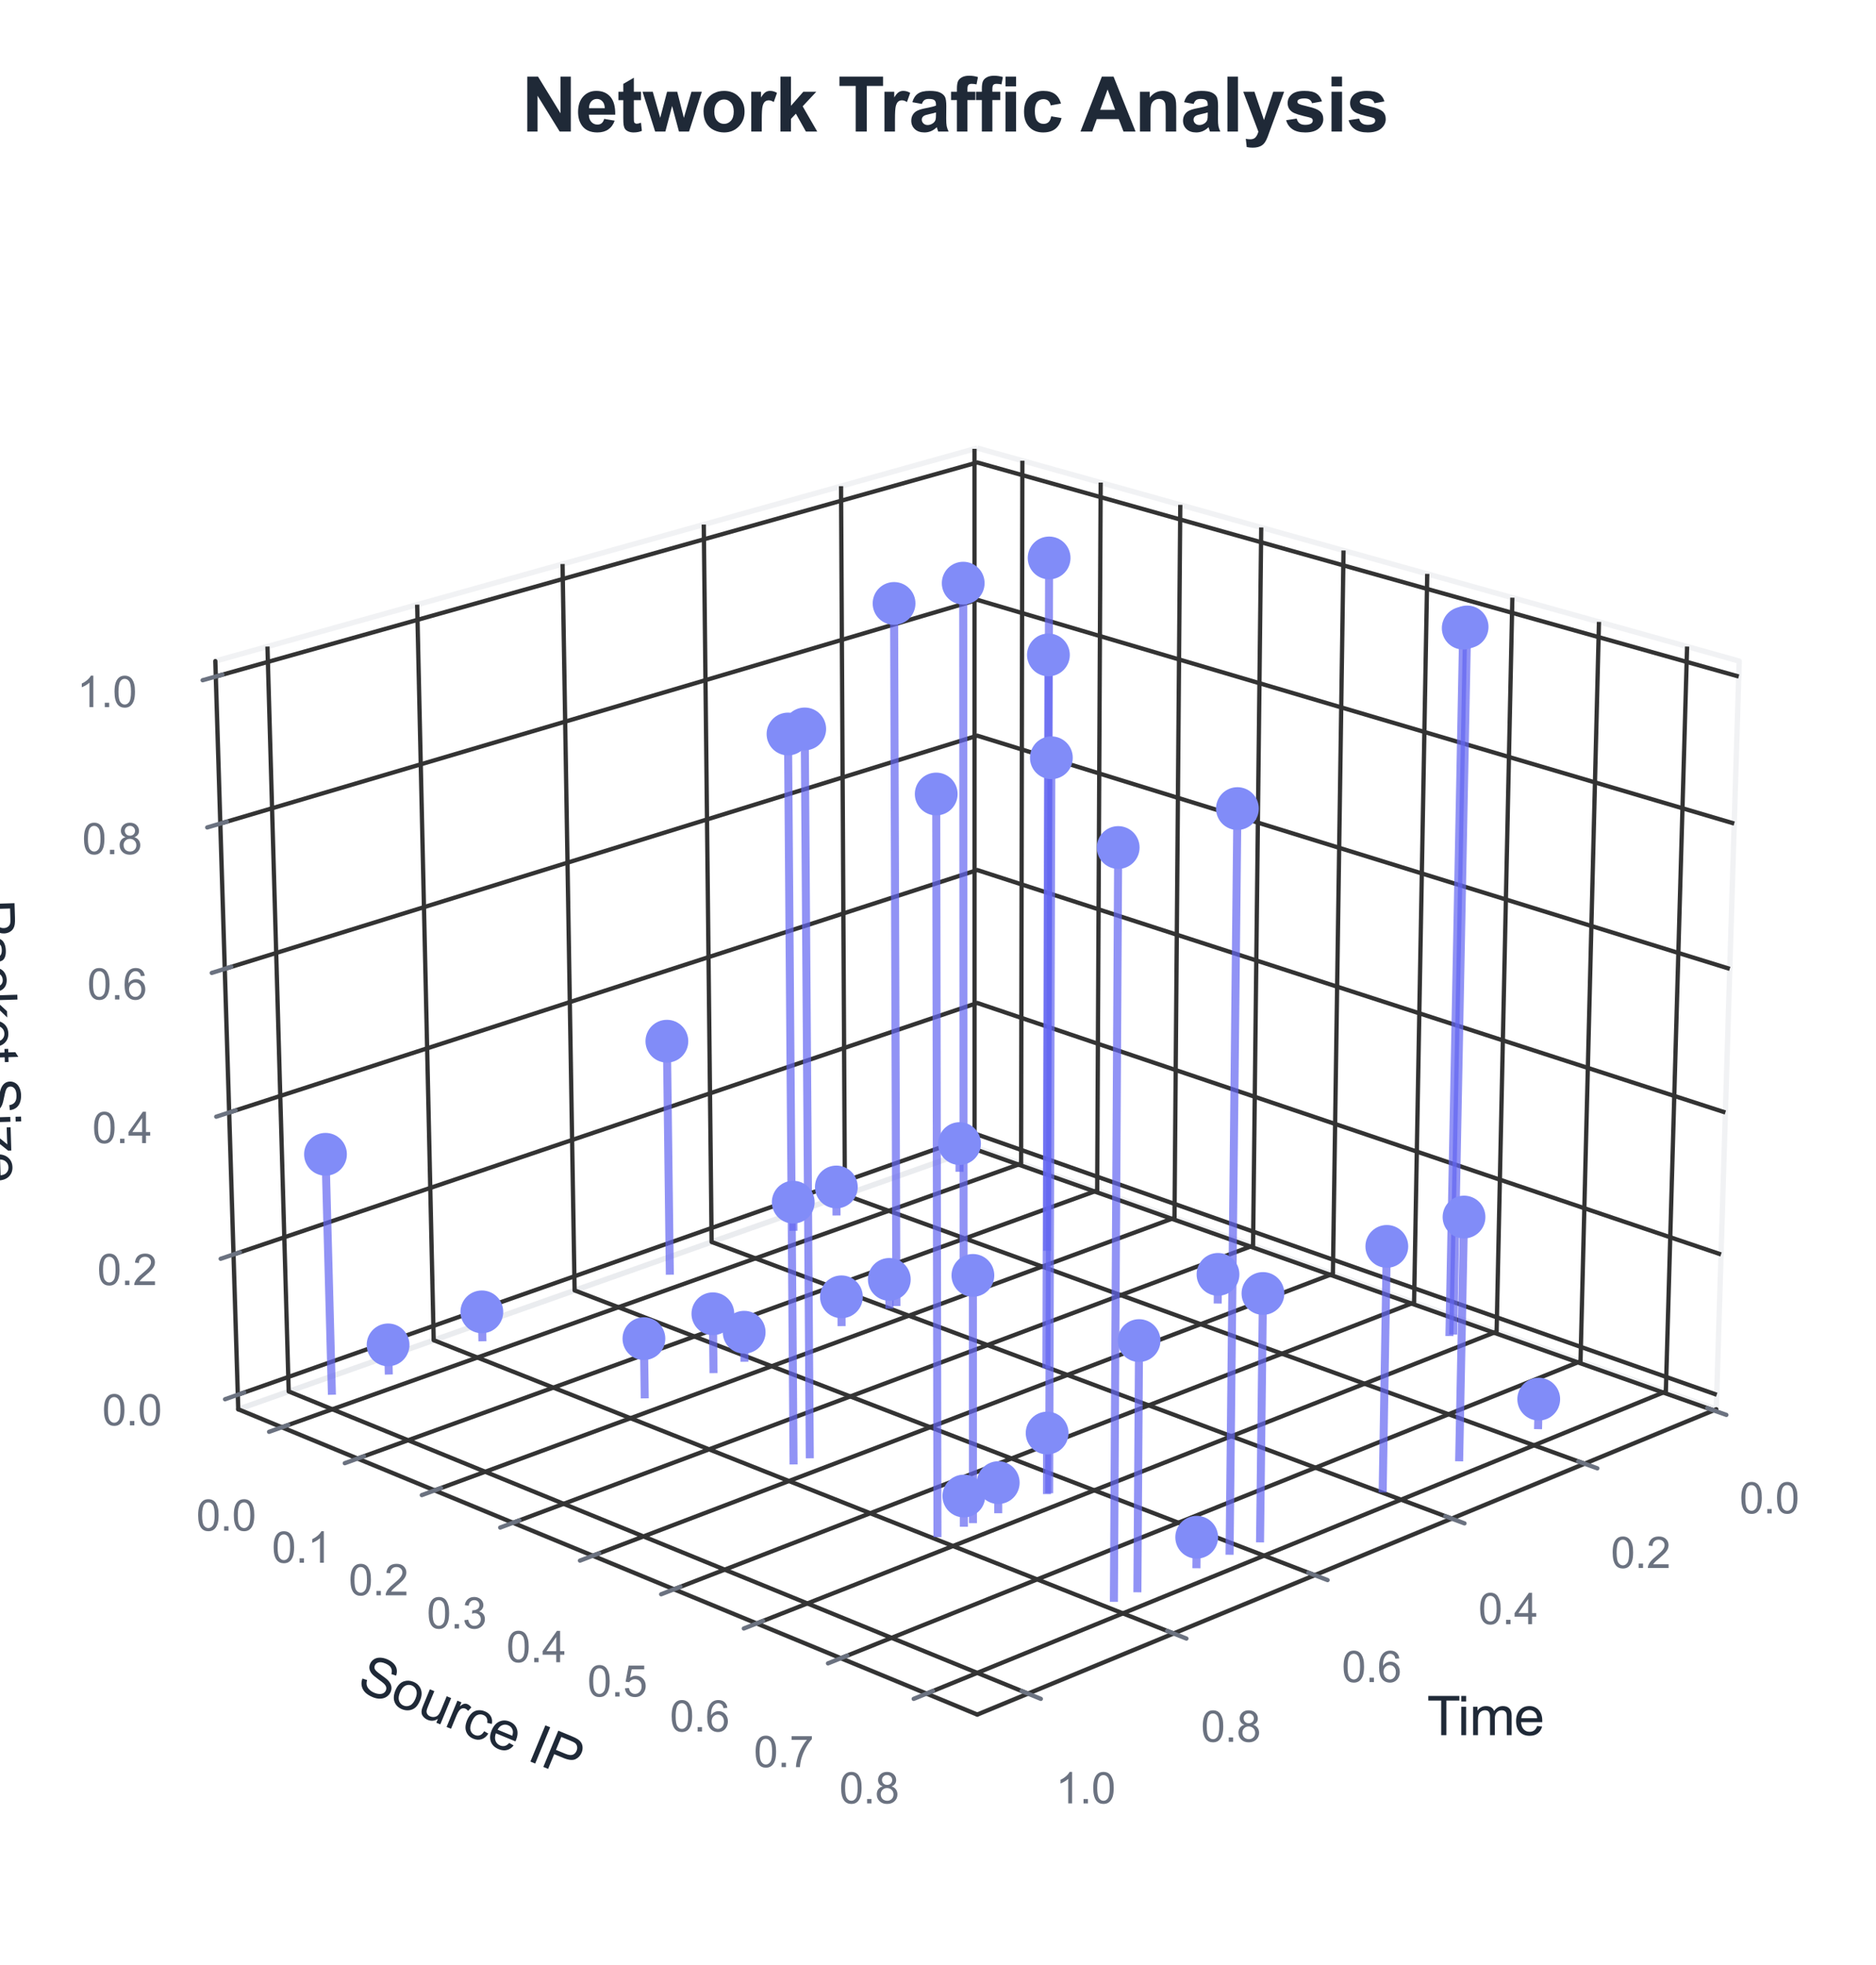 <?xml version="1.0" encoding="utf-8" standalone="no"?>
<!DOCTYPE svg PUBLIC "-//W3C//DTD SVG 1.1//EN"
  "http://www.w3.org/Graphics/SVG/1.1/DTD/svg11.dtd">
<svg xmlns:xlink="http://www.w3.org/1999/xlink" viewBox="0 0 350.779 367.312" xmlns="http://www.w3.org/2000/svg" version="1.1">
 <defs>
  <style type="text/css">*{stroke-linejoin: round; stroke-linecap: butt}</style>
 </defs>
 <g id="figure_1">
  <g id="patch_1">
   <path d="M 0 367.312 
L 350.779 367.312 
L 350.779 0 
L 0 0 
z
" style="fill: #ffffff"/>
  </g>
  <g id="patch_2">
   <path d="M 24.406 352.912 
L 332.726 352.912 
L 332.726 44.592 
L 24.406 44.592 
z
" style="fill: #ffffff"/>
  </g>
  <g id="pane3d_1">
   <g id="patch_3">
    <path d="M 182.733 214.625 
L 320.916 263.448 
L 325.201 123.586 
L 182.733 83.762 
" style="fill: none; opacity: 0.5; stroke: #e5e7eb; stroke-linejoin: miter"/>
   </g>
  </g>
  <g id="pane3d_2">
   <g id="patch_4">
    <path d="M 182.733 214.625 
L 44.55 263.448 
L 40.264 123.586 
L 182.733 83.762 
" style="fill: none; opacity: 0.5; stroke: #e5e7eb; stroke-linejoin: miter"/>
   </g>
  </g>
  <g id="pane3d_3">
   <g id="patch_5">
    <path d="M 182.733 214.625 
L 44.55 263.448 
L 182.733 320.522 
L 320.916 263.448 
" style="fill: none; opacity: 0.5; stroke: #e5e7eb; stroke-linejoin: miter"/>
   </g>
  </g>
  <g id="grid3d_1">
   <g id="Line3DCollection_1">
    <path d="M 320.413 263.656 
L 182.227 214.804 
L 182.212 83.907 
" style="fill: none; stroke: #333333; stroke-width: 0.8"/>
    <path d="M 296.286 273.621 
L 157.98 223.371 
L 157.259 90.883 
" style="fill: none; stroke: #333333; stroke-width: 0.8"/>
    <path d="M 271.438 283.884 
L 133.061 232.175 
L 131.594 98.057 
" style="fill: none; stroke: #333333; stroke-width: 0.8"/>
    <path d="M 245.834 294.459 
L 107.442 241.227 
L 105.186 105.439 
" style="fill: none; stroke: #333333; stroke-width: 0.8"/>
    <path d="M 219.44 305.361 
L 81.093 250.537 
L 78.003 113.037 
" style="fill: none; stroke: #333333; stroke-width: 0.8"/>
    <path d="M 192.218 316.604 
L 53.981 260.116 
L 50.009 120.862 
" style="fill: none; stroke: #333333; stroke-width: 0.8"/>
   </g>
  </g>
  <g id="grid3d_2">
   <g id="Line3DCollection_2">
    <path d="M 191.165 86.119 
L 190.928 217.521 
L 52.698 266.814 
" style="fill: none; stroke: #333333; stroke-width: 0.8"/>
    <path d="M 205.807 90.212 
L 205.155 222.548 
L 66.858 272.662 
" style="fill: none; stroke: #333333; stroke-width: 0.8"/>
    <path d="M 220.693 94.373 
L 219.612 227.655 
L 81.264 278.612 
" style="fill: none; stroke: #333333; stroke-width: 0.8"/>
    <path d="M 235.827 98.603 
L 234.302 232.846 
L 95.923 284.667 
" style="fill: none; stroke: #333333; stroke-width: 0.8"/>
    <path d="M 251.216 102.905 
L 249.234 238.121 
L 110.84 290.828 
" style="fill: none; stroke: #333333; stroke-width: 0.8"/>
    <path d="M 266.867 107.28 
L 264.411 243.484 
L 126.025 297.1 
" style="fill: none; stroke: #333333; stroke-width: 0.8"/>
    <path d="M 282.786 111.73 
L 279.841 248.936 
L 141.482 303.484 
" style="fill: none; stroke: #333333; stroke-width: 0.8"/>
    <path d="M 298.98 116.257 
L 295.53 254.479 
L 157.22 309.984 
" style="fill: none; stroke: #333333; stroke-width: 0.8"/>
    <path d="M 315.456 120.862 
L 311.484 260.116 
L 173.247 316.604 
" style="fill: none; stroke: #333333; stroke-width: 0.8"/>
   </g>
  </g>
  <g id="grid3d_3">
   <g id="Line3DCollection_3">
    <path d="M 44.466 260.733 
L 182.733 212.08 
L 320.999 260.733 
" style="fill: none; stroke: #333333; stroke-width: 0.8"/>
    <path d="M 43.663 234.505 
L 182.733 187.496 
L 321.802 234.505 
" style="fill: none; stroke: #333333; stroke-width: 0.8"/>
    <path d="M 42.85 207.969 
L 182.733 162.646 
L 322.615 207.969 
" style="fill: none; stroke: #333333; stroke-width: 0.8"/>
    <path d="M 42.027 181.122 
L 182.733 137.525 
L 323.438 181.122 
" style="fill: none; stroke: #333333; stroke-width: 0.8"/>
    <path d="M 41.195 153.957 
L 182.733 112.129 
L 324.27 153.957 
" style="fill: none; stroke: #333333; stroke-width: 0.8"/>
    <path d="M 40.353 126.469 
L 182.733 86.453 
L 325.113 126.469 
" style="fill: none; stroke: #333333; stroke-width: 0.8"/>
   </g>
  </g>
  <g id="axis3d_1">
   <g id="line2d_1">
    <path d="M 320.916 263.448 
L 182.733 320.522 
" style="fill: none; stroke: #333333; stroke-width: 0.8; stroke-linecap: round"/>
   </g>
   <g id="xtick_1">
    <g id="line2d_2">
     <path d="M 182.733 194.585 
" clip-path="url(#p84f8b40f56)" style="fill: none; stroke: #333333; stroke-width: 0.8; stroke-linecap: round"/>
    </g>
    <g id="line2d_3">
     <path d="M 319.222 263.235 
L 322.799 264.5 
" style="fill: none; stroke: #6b7280; stroke-width: 0.8; stroke-linecap: round"/>
    </g>
    <g id="text_1">
     <!-- 0.0 -->
     <g style="fill: #6b7280" transform="translate(325.259 282.917) scale(0.08 -0.08)">
      <defs>
       <path id="ArialMT-30" d="M 266 2259 
Q 266 3072 433 3567 
Q 600 4063 929 4331 
Q 1259 4600 1759 4600 
Q 2128 4600 2406 4451 
Q 2684 4303 2865 4023 
Q 3047 3744 3150 3342 
Q 3253 2941 3253 2259 
Q 3253 1453 3087 958 
Q 2922 463 2592 192 
Q 2263 -78 1759 -78 
Q 1097 -78 719 397 
Q 266 969 266 2259 
z
M 844 2259 
Q 844 1131 1108 757 
Q 1372 384 1759 384 
Q 2147 384 2411 759 
Q 2675 1134 2675 2259 
Q 2675 3391 2411 3762 
Q 2147 4134 1753 4134 
Q 1366 4134 1134 3806 
Q 844 3388 844 2259 
z
" transform="scale(0.016)"/>
       <path id="ArialMT-2e" d="M 581 0 
L 581 641 
L 1222 641 
L 1222 0 
L 581 0 
z
" transform="scale(0.016)"/>
      </defs>
      <use xlink:href="#ArialMT-30"/>
      <use xlink:href="#ArialMT-2e" transform="translate(55.615 0)"/>
      <use xlink:href="#ArialMT-30" transform="translate(83.398 0)"/>
     </g>
    </g>
   </g>
   <g id="xtick_2">
    <g id="line2d_4">
     <path d="M 182.733 194.585 
" clip-path="url(#p84f8b40f56)" style="fill: none; stroke: #333333; stroke-width: 0.8; stroke-linecap: round"/>
    </g>
    <g id="line2d_5">
     <path d="M 295.093 273.187 
L 298.677 274.489 
" style="fill: none; stroke: #6b7280; stroke-width: 0.8; stroke-linecap: round"/>
    </g>
    <g id="text_2">
     <!-- 0.2 -->
     <g style="fill: #6b7280" transform="translate(301.202 293.117) scale(0.08 -0.08)">
      <defs>
       <path id="ArialMT-32" d="M 3222 541 
L 3222 0 
L 194 0 
Q 188 203 259 391 
Q 375 700 629 1000 
Q 884 1300 1366 1694 
Q 2113 2306 2375 2664 
Q 2638 3022 2638 3341 
Q 2638 3675 2398 3904 
Q 2159 4134 1775 4134 
Q 1369 4134 1125 3890 
Q 881 3647 878 3216 
L 300 3275 
Q 359 3922 746 4261 
Q 1134 4600 1788 4600 
Q 2447 4600 2831 4234 
Q 3216 3869 3216 3328 
Q 3216 3053 3103 2787 
Q 2991 2522 2730 2228 
Q 2469 1934 1863 1422 
Q 1356 997 1212 845 
Q 1069 694 975 541 
L 3222 541 
z
" transform="scale(0.016)"/>
      </defs>
      <use xlink:href="#ArialMT-30"/>
      <use xlink:href="#ArialMT-2e" transform="translate(55.615 0)"/>
      <use xlink:href="#ArialMT-32" transform="translate(83.398 0)"/>
     </g>
    </g>
   </g>
   <g id="xtick_3">
    <g id="line2d_6">
     <path d="M 182.733 194.585 
" clip-path="url(#p84f8b40f56)" style="fill: none; stroke: #333333; stroke-width: 0.8; stroke-linecap: round"/>
    </g>
    <g id="line2d_7">
     <path d="M 270.243 283.437 
L 273.832 284.779 
" style="fill: none; stroke: #6b7280; stroke-width: 0.8; stroke-linecap: round"/>
    </g>
    <g id="text_3">
     <!-- 0.4 -->
     <g style="fill: #6b7280" transform="translate(276.423 303.623) scale(0.08 -0.08)">
      <defs>
       <path id="ArialMT-34" d="M 2069 0 
L 2069 1097 
L 81 1097 
L 81 1613 
L 2172 4581 
L 2631 4581 
L 2631 1613 
L 3250 1613 
L 3250 1097 
L 2631 1097 
L 2631 0 
L 2069 0 
z
M 2069 1613 
L 2069 3678 
L 634 1613 
L 2069 1613 
z
" transform="scale(0.016)"/>
      </defs>
      <use xlink:href="#ArialMT-30"/>
      <use xlink:href="#ArialMT-2e" transform="translate(55.615 0)"/>
      <use xlink:href="#ArialMT-34" transform="translate(83.398 0)"/>
     </g>
    </g>
   </g>
   <g id="xtick_4">
    <g id="line2d_8">
     <path d="M 182.733 194.585 
" clip-path="url(#p84f8b40f56)" style="fill: none; stroke: #333333; stroke-width: 0.8; stroke-linecap: round"/>
    </g>
    <g id="line2d_9">
     <path d="M 244.637 293.999 
L 248.232 295.381 
" style="fill: none; stroke: #6b7280; stroke-width: 0.8; stroke-linecap: round"/>
    </g>
    <g id="text_4">
     <!-- 0.6 -->
     <g style="fill: #6b7280" transform="translate(250.888 314.45) scale(0.08 -0.08)">
      <defs>
       <path id="ArialMT-36" d="M 3184 3459 
L 2625 3416 
Q 2550 3747 2413 3897 
Q 2184 4138 1850 4138 
Q 1581 4138 1378 3988 
Q 1113 3794 959 3422 
Q 806 3050 800 2363 
Q 1003 2672 1297 2822 
Q 1591 2972 1913 2972 
Q 2475 2972 2870 2558 
Q 3266 2144 3266 1488 
Q 3266 1056 3080 686 
Q 2894 316 2569 119 
Q 2244 -78 1831 -78 
Q 1128 -78 684 439 
Q 241 956 241 2144 
Q 241 3472 731 4075 
Q 1159 4600 1884 4600 
Q 2425 4600 2770 4297 
Q 3116 3994 3184 3459 
z
M 888 1484 
Q 888 1194 1011 928 
Q 1134 663 1356 523 
Q 1578 384 1822 384 
Q 2178 384 2434 671 
Q 2691 959 2691 1453 
Q 2691 1928 2437 2201 
Q 2184 2475 1800 2475 
Q 1419 2475 1153 2201 
Q 888 1928 888 1484 
z
" transform="scale(0.016)"/>
      </defs>
      <use xlink:href="#ArialMT-30"/>
      <use xlink:href="#ArialMT-2e" transform="translate(55.615 0)"/>
      <use xlink:href="#ArialMT-36" transform="translate(83.398 0)"/>
     </g>
    </g>
   </g>
   <g id="xtick_5">
    <g id="line2d_10">
     <path d="M 182.733 194.585 
" clip-path="url(#p84f8b40f56)" style="fill: none; stroke: #333333; stroke-width: 0.8; stroke-linecap: round"/>
    </g>
    <g id="line2d_11">
     <path d="M 218.242 304.886 
L 221.839 306.312 
" style="fill: none; stroke: #6b7280; stroke-width: 0.8; stroke-linecap: round"/>
    </g>
    <g id="text_5">
     <!-- 0.8 -->
     <g style="fill: #6b7280" transform="translate(224.562 325.613) scale(0.08 -0.08)">
      <defs>
       <path id="ArialMT-38" d="M 1131 2484 
Q 781 2613 612 2850 
Q 444 3088 444 3419 
Q 444 3919 803 4259 
Q 1163 4600 1759 4600 
Q 2359 4600 2725 4251 
Q 3091 3903 3091 3403 
Q 3091 3084 2923 2848 
Q 2756 2613 2416 2484 
Q 2838 2347 3058 2040 
Q 3278 1734 3278 1309 
Q 3278 722 2862 322 
Q 2447 -78 1769 -78 
Q 1091 -78 675 323 
Q 259 725 259 1325 
Q 259 1772 486 2073 
Q 713 2375 1131 2484 
z
M 1019 3438 
Q 1019 3113 1228 2906 
Q 1438 2700 1772 2700 
Q 2097 2700 2305 2904 
Q 2513 3109 2513 3406 
Q 2513 3716 2298 3927 
Q 2084 4138 1766 4138 
Q 1444 4138 1231 3931 
Q 1019 3725 1019 3438 
z
M 838 1322 
Q 838 1081 952 856 
Q 1066 631 1291 507 
Q 1516 384 1775 384 
Q 2178 384 2440 643 
Q 2703 903 2703 1303 
Q 2703 1709 2433 1975 
Q 2163 2241 1756 2241 
Q 1359 2241 1098 1978 
Q 838 1716 838 1322 
z
" transform="scale(0.016)"/>
      </defs>
      <use xlink:href="#ArialMT-30"/>
      <use xlink:href="#ArialMT-2e" transform="translate(55.615 0)"/>
      <use xlink:href="#ArialMT-38" transform="translate(83.398 0)"/>
     </g>
    </g>
   </g>
   <g id="xtick_6">
    <g id="line2d_12">
     <path d="M 182.733 194.585 
" clip-path="url(#p84f8b40f56)" style="fill: none; stroke: #333333; stroke-width: 0.8; stroke-linecap: round"/>
    </g>
    <g id="line2d_13">
     <path d="M 191.02 316.114 
L 194.619 317.585 
" style="fill: none; stroke: #6b7280; stroke-width: 0.8; stroke-linecap: round"/>
    </g>
    <g id="text_6">
     <!-- 1.0 -->
     <g style="fill: #6b7280" transform="translate(197.408 337.126) scale(0.08 -0.08)">
      <defs>
       <path id="ArialMT-31" d="M 2384 0 
L 1822 0 
L 1822 3584 
Q 1619 3391 1289 3197 
Q 959 3003 697 2906 
L 697 3450 
Q 1169 3672 1522 3987 
Q 1875 4303 2022 4600 
L 2384 4600 
L 2384 0 
z
" transform="scale(0.016)"/>
      </defs>
      <use xlink:href="#ArialMT-31"/>
      <use xlink:href="#ArialMT-2e" transform="translate(55.615 0)"/>
      <use xlink:href="#ArialMT-30" transform="translate(83.398 0)"/>
     </g>
    </g>
   </g>
   <g id="text_7">
    <!-- Time -->
    <g style="fill: #1f2937" transform="translate(266.823 324.366) scale(0.1 -0.1)">
     <defs>
      <path id="ArialMT-54" d="M 1659 0 
L 1659 4041 
L 150 4041 
L 150 4581 
L 3781 4581 
L 3781 4041 
L 2266 4041 
L 2266 0 
L 1659 0 
z
" transform="scale(0.016)"/>
      <path id="ArialMT-69" d="M 425 3934 
L 425 4581 
L 988 4581 
L 988 3934 
L 425 3934 
z
M 425 0 
L 425 3319 
L 988 3319 
L 988 0 
L 425 0 
z
" transform="scale(0.016)"/>
      <path id="ArialMT-6d" d="M 422 0 
L 422 3319 
L 925 3319 
L 925 2853 
Q 1081 3097 1340 3245 
Q 1600 3394 1931 3394 
Q 2300 3394 2536 3241 
Q 2772 3088 2869 2813 
Q 3263 3394 3894 3394 
Q 4388 3394 4653 3120 
Q 4919 2847 4919 2278 
L 4919 0 
L 4359 0 
L 4359 2091 
Q 4359 2428 4304 2576 
Q 4250 2725 4106 2815 
Q 3963 2906 3769 2906 
Q 3419 2906 3187 2673 
Q 2956 2441 2956 1928 
L 2956 0 
L 2394 0 
L 2394 2156 
Q 2394 2531 2256 2718 
Q 2119 2906 1806 2906 
Q 1569 2906 1367 2781 
Q 1166 2656 1075 2415 
Q 984 2175 984 1722 
L 984 0 
L 422 0 
z
" transform="scale(0.016)"/>
      <path id="ArialMT-65" d="M 2694 1069 
L 3275 997 
Q 3138 488 2766 206 
Q 2394 -75 1816 -75 
Q 1088 -75 661 373 
Q 234 822 234 1631 
Q 234 2469 665 2931 
Q 1097 3394 1784 3394 
Q 2450 3394 2872 2941 
Q 3294 2488 3294 1666 
Q 3294 1616 3291 1516 
L 816 1516 
Q 847 969 1125 678 
Q 1403 388 1819 388 
Q 2128 388 2347 550 
Q 2566 713 2694 1069 
z
M 847 1978 
L 2700 1978 
Q 2663 2397 2488 2606 
Q 2219 2931 1791 2931 
Q 1403 2931 1139 2672 
Q 875 2413 847 1978 
z
" transform="scale(0.016)"/>
     </defs>
     <use xlink:href="#ArialMT-54"/>
     <use xlink:href="#ArialMT-69" transform="translate(57.334 0)"/>
     <use xlink:href="#ArialMT-6d" transform="translate(79.551 0)"/>
     <use xlink:href="#ArialMT-65" transform="translate(162.852 0)"/>
    </g>
   </g>
  </g>
  <g id="axis3d_2">
   <g id="line2d_14">
    <path d="M 44.55 263.448 
L 182.733 320.522 
" style="fill: none; stroke: #333333; stroke-width: 0.8; stroke-linecap: round"/>
   </g>
   <g id="xtick_7">
    <g id="line2d_15">
     <path d="M 182.733 194.585 
" clip-path="url(#p84f8b40f56)" style="fill: none; stroke: #333333; stroke-width: 0.8; stroke-linecap: round"/>
    </g>
    <g id="line2d_16">
     <path d="M 53.89 266.389 
L 50.311 267.665 
" style="fill: none; stroke: #6b7280; stroke-width: 0.8; stroke-linecap: round"/>
    </g>
    <g id="text_8">
     <!-- 0.0 -->
     <g style="fill: #6b7280" transform="translate(36.71 286.149) scale(0.08 -0.08)">
      <use xlink:href="#ArialMT-30"/>
      <use xlink:href="#ArialMT-2e" transform="translate(55.615 0)"/>
      <use xlink:href="#ArialMT-30" transform="translate(83.398 0)"/>
     </g>
    </g>
   </g>
   <g id="xtick_8">
    <g id="line2d_17">
     <path d="M 182.733 194.585 
" clip-path="url(#p84f8b40f56)" style="fill: none; stroke: #333333; stroke-width: 0.8; stroke-linecap: round"/>
    </g>
    <g id="line2d_18">
     <path d="M 68.051 272.23 
L 64.468 273.529 
" style="fill: none; stroke: #6b7280; stroke-width: 0.8; stroke-linecap: round"/>
    </g>
    <g id="text_9">
     <!-- 0.1 -->
     <g style="fill: #6b7280" transform="translate(50.829 292.136) scale(0.08 -0.08)">
      <use xlink:href="#ArialMT-30"/>
      <use xlink:href="#ArialMT-2e" transform="translate(55.615 0)"/>
      <use xlink:href="#ArialMT-31" transform="translate(83.398 0)"/>
     </g>
    </g>
   </g>
   <g id="xtick_9">
    <g id="line2d_19">
     <path d="M 182.733 194.585 
" clip-path="url(#p84f8b40f56)" style="fill: none; stroke: #333333; stroke-width: 0.8; stroke-linecap: round"/>
    </g>
    <g id="line2d_20">
     <path d="M 82.458 278.172 
L 78.871 279.494 
" style="fill: none; stroke: #6b7280; stroke-width: 0.8; stroke-linecap: round"/>
    </g>
    <g id="text_10">
     <!-- 0.2 -->
     <g style="fill: #6b7280" transform="translate(65.194 298.227) scale(0.08 -0.08)">
      <use xlink:href="#ArialMT-30"/>
      <use xlink:href="#ArialMT-2e" transform="translate(55.615 0)"/>
      <use xlink:href="#ArialMT-32" transform="translate(83.398 0)"/>
     </g>
    </g>
   </g>
   <g id="xtick_10">
    <g id="line2d_21">
     <path d="M 182.733 194.585 
" clip-path="url(#p84f8b40f56)" style="fill: none; stroke: #333333; stroke-width: 0.8; stroke-linecap: round"/>
    </g>
    <g id="line2d_22">
     <path d="M 97.118 284.219 
L 93.528 285.564 
" style="fill: none; stroke: #6b7280; stroke-width: 0.8; stroke-linecap: round"/>
    </g>
    <g id="text_11">
     <!-- 0.3 -->
     <g style="fill: #6b7280" transform="translate(79.812 304.425) scale(0.08 -0.08)">
      <defs>
       <path id="ArialMT-33" d="M 269 1209 
L 831 1284 
Q 928 806 1161 595 
Q 1394 384 1728 384 
Q 2125 384 2398 659 
Q 2672 934 2672 1341 
Q 2672 1728 2419 1979 
Q 2166 2231 1775 2231 
Q 1616 2231 1378 2169 
L 1441 2663 
Q 1497 2656 1531 2656 
Q 1891 2656 2178 2843 
Q 2466 3031 2466 3422 
Q 2466 3731 2256 3934 
Q 2047 4138 1716 4138 
Q 1388 4138 1169 3931 
Q 950 3725 888 3313 
L 325 3413 
Q 428 3978 793 4289 
Q 1159 4600 1703 4600 
Q 2078 4600 2393 4439 
Q 2709 4278 2876 4000 
Q 3044 3722 3044 3409 
Q 3044 3113 2884 2869 
Q 2725 2625 2413 2481 
Q 2819 2388 3044 2092 
Q 3269 1797 3269 1353 
Q 3269 753 2831 336 
Q 2394 -81 1725 -81 
Q 1122 -81 723 278 
Q 325 638 269 1209 
z
" transform="scale(0.016)"/>
      </defs>
      <use xlink:href="#ArialMT-30"/>
      <use xlink:href="#ArialMT-2e" transform="translate(55.615 0)"/>
      <use xlink:href="#ArialMT-33" transform="translate(83.398 0)"/>
     </g>
    </g>
   </g>
   <g id="xtick_11">
    <g id="line2d_23">
     <path d="M 182.733 194.585 
" clip-path="url(#p84f8b40f56)" style="fill: none; stroke: #333333; stroke-width: 0.8; stroke-linecap: round"/>
    </g>
    <g id="line2d_24">
     <path d="M 112.037 290.373 
L 108.444 291.741 
" style="fill: none; stroke: #6b7280; stroke-width: 0.8; stroke-linecap: round"/>
    </g>
    <g id="text_12">
     <!-- 0.4 -->
     <g style="fill: #6b7280" transform="translate(94.69 310.733) scale(0.08 -0.08)">
      <use xlink:href="#ArialMT-30"/>
      <use xlink:href="#ArialMT-2e" transform="translate(55.615 0)"/>
      <use xlink:href="#ArialMT-34" transform="translate(83.398 0)"/>
     </g>
    </g>
   </g>
   <g id="xtick_12">
    <g id="line2d_25">
     <path d="M 182.733 194.585 
" clip-path="url(#p84f8b40f56)" style="fill: none; stroke: #333333; stroke-width: 0.8; stroke-linecap: round"/>
    </g>
    <g id="line2d_26">
     <path d="M 127.221 296.636 
L 123.626 298.029 
" style="fill: none; stroke: #6b7280; stroke-width: 0.8; stroke-linecap: round"/>
    </g>
    <g id="text_13">
     <!-- 0.5 -->
     <g style="fill: #6b7280" transform="translate(109.834 317.154) scale(0.08 -0.08)">
      <defs>
       <path id="ArialMT-35" d="M 266 1200 
L 856 1250 
Q 922 819 1161 601 
Q 1400 384 1738 384 
Q 2144 384 2425 690 
Q 2706 997 2706 1503 
Q 2706 1984 2436 2262 
Q 2166 2541 1728 2541 
Q 1456 2541 1237 2417 
Q 1019 2294 894 2097 
L 366 2166 
L 809 4519 
L 3088 4519 
L 3088 3981 
L 1259 3981 
L 1013 2750 
Q 1425 3038 1878 3038 
Q 2478 3038 2890 2622 
Q 3303 2206 3303 1553 
Q 3303 931 2941 478 
Q 2500 -78 1738 -78 
Q 1113 -78 717 272 
Q 322 622 266 1200 
z
" transform="scale(0.016)"/>
      </defs>
      <use xlink:href="#ArialMT-30"/>
      <use xlink:href="#ArialMT-2e" transform="translate(55.615 0)"/>
      <use xlink:href="#ArialMT-35" transform="translate(83.398 0)"/>
     </g>
    </g>
   </g>
   <g id="xtick_13">
    <g id="line2d_27">
     <path d="M 182.733 194.585 
" clip-path="url(#p84f8b40f56)" style="fill: none; stroke: #333333; stroke-width: 0.8; stroke-linecap: round"/>
    </g>
    <g id="line2d_28">
     <path d="M 142.679 303.012 
L 139.082 304.43 
" style="fill: none; stroke: #6b7280; stroke-width: 0.8; stroke-linecap: round"/>
    </g>
    <g id="text_14">
     <!-- 0.6 -->
     <g style="fill: #6b7280" transform="translate(125.251 323.691) scale(0.08 -0.08)">
      <use xlink:href="#ArialMT-30"/>
      <use xlink:href="#ArialMT-2e" transform="translate(55.615 0)"/>
      <use xlink:href="#ArialMT-36" transform="translate(83.398 0)"/>
     </g>
    </g>
   </g>
   <g id="xtick_14">
    <g id="line2d_29">
     <path d="M 182.733 194.585 
" clip-path="url(#p84f8b40f56)" style="fill: none; stroke: #333333; stroke-width: 0.8; stroke-linecap: round"/>
    </g>
    <g id="line2d_30">
     <path d="M 158.418 309.504 
L 154.82 310.948 
" style="fill: none; stroke: #6b7280; stroke-width: 0.8; stroke-linecap: round"/>
    </g>
    <g id="text_15">
     <!-- 0.7 -->
     <g style="fill: #6b7280" transform="translate(140.95 330.347) scale(0.08 -0.08)">
      <defs>
       <path id="ArialMT-37" d="M 303 3981 
L 303 4522 
L 3269 4522 
L 3269 4084 
Q 2831 3619 2401 2847 
Q 1972 2075 1738 1259 
Q 1569 684 1522 0 
L 944 0 
Q 953 541 1156 1306 
Q 1359 2072 1739 2783 
Q 2119 3494 2547 3981 
L 303 3981 
z
" transform="scale(0.016)"/>
      </defs>
      <use xlink:href="#ArialMT-30"/>
      <use xlink:href="#ArialMT-2e" transform="translate(55.615 0)"/>
      <use xlink:href="#ArialMT-37" transform="translate(83.398 0)"/>
     </g>
    </g>
   </g>
   <g id="xtick_15">
    <g id="line2d_31">
     <path d="M 182.733 194.585 
" clip-path="url(#p84f8b40f56)" style="fill: none; stroke: #333333; stroke-width: 0.8; stroke-linecap: round"/>
    </g>
    <g id="line2d_32">
     <path d="M 174.445 316.114 
L 170.846 317.585 
" style="fill: none; stroke: #6b7280; stroke-width: 0.8; stroke-linecap: round"/>
    </g>
    <g id="text_16">
     <!-- 0.8 -->
     <g style="fill: #6b7280" transform="translate(156.938 337.126) scale(0.08 -0.08)">
      <use xlink:href="#ArialMT-30"/>
      <use xlink:href="#ArialMT-2e" transform="translate(55.615 0)"/>
      <use xlink:href="#ArialMT-38" transform="translate(83.398 0)"/>
     </g>
    </g>
   </g>
   <g id="text_17">
    <!-- Source IP -->
    <g style="fill: #1f2937" transform="translate(66.441 315.789) rotate(-337.558) scale(0.1 -0.1)">
     <defs>
      <path id="ArialMT-53" d="M 288 1472 
L 859 1522 
Q 900 1178 1048 958 
Q 1197 738 1509 602 
Q 1822 466 2213 466 
Q 2559 466 2825 569 
Q 3091 672 3220 851 
Q 3350 1031 3350 1244 
Q 3350 1459 3225 1620 
Q 3100 1781 2813 1891 
Q 2628 1963 1997 2114 
Q 1366 2266 1113 2400 
Q 784 2572 623 2826 
Q 463 3081 463 3397 
Q 463 3744 659 4045 
Q 856 4347 1234 4503 
Q 1613 4659 2075 4659 
Q 2584 4659 2973 4495 
Q 3363 4331 3572 4012 
Q 3781 3694 3797 3291 
L 3216 3247 
Q 3169 3681 2898 3903 
Q 2628 4125 2100 4125 
Q 1550 4125 1298 3923 
Q 1047 3722 1047 3438 
Q 1047 3191 1225 3031 
Q 1400 2872 2139 2705 
Q 2878 2538 3153 2413 
Q 3553 2228 3743 1945 
Q 3934 1663 3934 1294 
Q 3934 928 3725 604 
Q 3516 281 3123 101 
Q 2731 -78 2241 -78 
Q 1619 -78 1198 103 
Q 778 284 539 648 
Q 300 1013 288 1472 
z
" transform="scale(0.016)"/>
      <path id="ArialMT-6f" d="M 213 1659 
Q 213 2581 725 3025 
Q 1153 3394 1769 3394 
Q 2453 3394 2887 2945 
Q 3322 2497 3322 1706 
Q 3322 1066 3130 698 
Q 2938 331 2570 128 
Q 2203 -75 1769 -75 
Q 1072 -75 642 372 
Q 213 819 213 1659 
z
M 791 1659 
Q 791 1022 1069 705 
Q 1347 388 1769 388 
Q 2188 388 2466 706 
Q 2744 1025 2744 1678 
Q 2744 2294 2464 2611 
Q 2184 2928 1769 2928 
Q 1347 2928 1069 2612 
Q 791 2297 791 1659 
z
" transform="scale(0.016)"/>
      <path id="ArialMT-75" d="M 2597 0 
L 2597 488 
Q 2209 -75 1544 -75 
Q 1250 -75 995 37 
Q 741 150 617 320 
Q 494 491 444 738 
Q 409 903 409 1263 
L 409 3319 
L 972 3319 
L 972 1478 
Q 972 1038 1006 884 
Q 1059 663 1231 536 
Q 1403 409 1656 409 
Q 1909 409 2131 539 
Q 2353 669 2445 892 
Q 2538 1116 2538 1541 
L 2538 3319 
L 3100 3319 
L 3100 0 
L 2597 0 
z
" transform="scale(0.016)"/>
      <path id="ArialMT-72" d="M 416 0 
L 416 3319 
L 922 3319 
L 922 2816 
Q 1116 3169 1280 3281 
Q 1444 3394 1641 3394 
Q 1925 3394 2219 3213 
L 2025 2691 
Q 1819 2813 1613 2813 
Q 1428 2813 1281 2702 
Q 1134 2591 1072 2394 
Q 978 2094 978 1738 
L 978 0 
L 416 0 
z
" transform="scale(0.016)"/>
      <path id="ArialMT-63" d="M 2588 1216 
L 3141 1144 
Q 3050 572 2676 248 
Q 2303 -75 1759 -75 
Q 1078 -75 664 370 
Q 250 816 250 1647 
Q 250 2184 428 2587 
Q 606 2991 970 3192 
Q 1334 3394 1763 3394 
Q 2303 3394 2647 3120 
Q 2991 2847 3088 2344 
L 2541 2259 
Q 2463 2594 2264 2762 
Q 2066 2931 1784 2931 
Q 1359 2931 1093 2626 
Q 828 2322 828 1663 
Q 828 994 1084 691 
Q 1341 388 1753 388 
Q 2084 388 2306 591 
Q 2528 794 2588 1216 
z
" transform="scale(0.016)"/>
      <path id="ArialMT-20" transform="scale(0.016)"/>
      <path id="ArialMT-49" d="M 597 0 
L 597 4581 
L 1203 4581 
L 1203 0 
L 597 0 
z
" transform="scale(0.016)"/>
      <path id="ArialMT-50" d="M 494 0 
L 494 4581 
L 2222 4581 
Q 2678 4581 2919 4538 
Q 3256 4481 3484 4323 
Q 3713 4166 3852 3881 
Q 3991 3597 3991 3256 
Q 3991 2672 3619 2267 
Q 3247 1863 2275 1863 
L 1100 1863 
L 1100 0 
L 494 0 
z
M 1100 2403 
L 2284 2403 
Q 2872 2403 3119 2622 
Q 3366 2841 3366 3238 
Q 3366 3525 3220 3729 
Q 3075 3934 2838 4000 
Q 2684 4041 2272 4041 
L 1100 4041 
L 1100 2403 
z
" transform="scale(0.016)"/>
     </defs>
     <use xlink:href="#ArialMT-53"/>
     <use xlink:href="#ArialMT-6f" transform="translate(66.699 0)"/>
     <use xlink:href="#ArialMT-75" transform="translate(122.314 0)"/>
     <use xlink:href="#ArialMT-72" transform="translate(177.93 0)"/>
     <use xlink:href="#ArialMT-63" transform="translate(211.23 0)"/>
     <use xlink:href="#ArialMT-65" transform="translate(261.23 0)"/>
     <use xlink:href="#ArialMT-20" transform="translate(316.846 0)"/>
     <use xlink:href="#ArialMT-49" transform="translate(344.629 0)"/>
     <use xlink:href="#ArialMT-50" transform="translate(372.412 0)"/>
    </g>
   </g>
  </g>
  <g id="axis3d_3">
   <g id="line2d_33">
    <path d="M 44.55 263.448 
L 40.264 123.586 
" style="fill: none; stroke: #333333; stroke-width: 0.8; stroke-linecap: round"/>
   </g>
   <g id="xtick_16">
    <g id="line2d_34">
     <path d="M 182.733 194.585 
" style="fill: none; stroke: #333333; stroke-width: 0.8; stroke-linecap: round"/>
    </g>
    <g id="line2d_35">
     <path d="M 45.658 260.314 
L 42.079 261.574 
" style="fill: none; stroke: #6b7280; stroke-width: 0.8; stroke-linecap: round"/>
    </g>
    <g id="text_18">
     <!-- 0.0 -->
     <g style="fill: #6b7280" transform="translate(19.103 266.46) scale(0.08 -0.08)">
      <use xlink:href="#ArialMT-30"/>
      <use xlink:href="#ArialMT-2e" transform="translate(55.615 0)"/>
      <use xlink:href="#ArialMT-30" transform="translate(83.398 0)"/>
     </g>
    </g>
   </g>
   <g id="xtick_17">
    <g id="line2d_36">
     <path d="M 182.733 194.585 
" style="fill: none; stroke: #333333; stroke-width: 0.8; stroke-linecap: round"/>
    </g>
    <g id="line2d_37">
     <path d="M 44.862 234.099 
L 41.26 235.317 
" style="fill: none; stroke: #6b7280; stroke-width: 0.8; stroke-linecap: round"/>
    </g>
    <g id="text_19">
     <!-- 0.2 -->
     <g style="fill: #6b7280" transform="translate(18.184 240.231) scale(0.08 -0.08)">
      <use xlink:href="#ArialMT-30"/>
      <use xlink:href="#ArialMT-2e" transform="translate(55.615 0)"/>
      <use xlink:href="#ArialMT-32" transform="translate(83.398 0)"/>
     </g>
    </g>
   </g>
   <g id="xtick_18">
    <g id="line2d_38">
     <path d="M 182.733 194.585 
" style="fill: none; stroke: #333333; stroke-width: 0.8; stroke-linecap: round"/>
    </g>
    <g id="line2d_39">
     <path d="M 44.056 207.578 
L 40.432 208.753 
" style="fill: none; stroke: #6b7280; stroke-width: 0.8; stroke-linecap: round"/>
    </g>
    <g id="text_20">
     <!-- 0.4 -->
     <g style="fill: #6b7280" transform="translate(17.255 213.696) scale(0.08 -0.08)">
      <use xlink:href="#ArialMT-30"/>
      <use xlink:href="#ArialMT-2e" transform="translate(55.615 0)"/>
      <use xlink:href="#ArialMT-34" transform="translate(83.398 0)"/>
     </g>
    </g>
   </g>
   <g id="xtick_19">
    <g id="line2d_40">
     <path d="M 182.733 194.585 
" style="fill: none; stroke: #333333; stroke-width: 0.8; stroke-linecap: round"/>
    </g>
    <g id="line2d_41">
     <path d="M 43.241 180.746 
L 39.594 181.876 
" style="fill: none; stroke: #6b7280; stroke-width: 0.8; stroke-linecap: round"/>
    </g>
    <g id="text_21">
     <!-- 0.6 -->
     <g style="fill: #6b7280" transform="translate(16.314 186.848) scale(0.08 -0.08)">
      <use xlink:href="#ArialMT-30"/>
      <use xlink:href="#ArialMT-2e" transform="translate(55.615 0)"/>
      <use xlink:href="#ArialMT-36" transform="translate(83.398 0)"/>
     </g>
    </g>
   </g>
   <g id="xtick_20">
    <g id="line2d_42">
     <path d="M 182.733 194.585 
" style="fill: none; stroke: #333333; stroke-width: 0.8; stroke-linecap: round"/>
    </g>
    <g id="line2d_43">
     <path d="M 42.417 153.596 
L 38.747 154.681 
" style="fill: none; stroke: #6b7280; stroke-width: 0.8; stroke-linecap: round"/>
    </g>
    <g id="text_22">
     <!-- 0.8 -->
     <g style="fill: #6b7280" transform="translate(15.363 159.683) scale(0.08 -0.08)">
      <use xlink:href="#ArialMT-30"/>
      <use xlink:href="#ArialMT-2e" transform="translate(55.615 0)"/>
      <use xlink:href="#ArialMT-38" transform="translate(83.398 0)"/>
     </g>
    </g>
   </g>
   <g id="xtick_21">
    <g id="line2d_44">
     <path d="M 182.733 194.585 
" style="fill: none; stroke: #333333; stroke-width: 0.8; stroke-linecap: round"/>
    </g>
    <g id="line2d_45">
     <path d="M 41.582 126.123 
L 37.889 127.161 
" style="fill: none; stroke: #6b7280; stroke-width: 0.8; stroke-linecap: round"/>
    </g>
    <g id="text_23">
     <!-- 1.0 -->
     <g style="fill: #6b7280" transform="translate(14.4 132.195) scale(0.08 -0.08)">
      <use xlink:href="#ArialMT-31"/>
      <use xlink:href="#ArialMT-2e" transform="translate(55.615 0)"/>
      <use xlink:href="#ArialMT-30" transform="translate(83.398 0)"/>
     </g>
    </g>
   </g>
   <g id="text_24">
    <!-- Packet Size -->
    <g style="fill: #1f2937" transform="translate(-4.635 168.276) rotate(-271.755) scale(0.1 -0.1)">
     <defs>
      <path id="ArialMT-61" d="M 2588 409 
Q 2275 144 1986 34 
Q 1697 -75 1366 -75 
Q 819 -75 525 192 
Q 231 459 231 875 
Q 231 1119 342 1320 
Q 453 1522 633 1644 
Q 813 1766 1038 1828 
Q 1203 1872 1538 1913 
Q 2219 1994 2541 2106 
Q 2544 2222 2544 2253 
Q 2544 2597 2384 2738 
Q 2169 2928 1744 2928 
Q 1347 2928 1158 2789 
Q 969 2650 878 2297 
L 328 2372 
Q 403 2725 575 2942 
Q 747 3159 1072 3276 
Q 1397 3394 1825 3394 
Q 2250 3394 2515 3294 
Q 2781 3194 2906 3042 
Q 3031 2891 3081 2659 
Q 3109 2516 3109 2141 
L 3109 1391 
Q 3109 606 3145 398 
Q 3181 191 3288 0 
L 2700 0 
Q 2613 175 2588 409 
z
M 2541 1666 
Q 2234 1541 1622 1453 
Q 1275 1403 1131 1340 
Q 988 1278 909 1158 
Q 831 1038 831 891 
Q 831 666 1001 516 
Q 1172 366 1500 366 
Q 1825 366 2078 508 
Q 2331 650 2450 897 
Q 2541 1088 2541 1459 
L 2541 1666 
z
" transform="scale(0.016)"/>
      <path id="ArialMT-6b" d="M 425 0 
L 425 4581 
L 988 4581 
L 988 1969 
L 2319 3319 
L 3047 3319 
L 1778 2088 
L 3175 0 
L 2481 0 
L 1384 1697 
L 988 1316 
L 988 0 
L 425 0 
z
" transform="scale(0.016)"/>
      <path id="ArialMT-74" d="M 1650 503 
L 1731 6 
Q 1494 -44 1306 -44 
Q 1000 -44 831 53 
Q 663 150 594 308 
Q 525 466 525 972 
L 525 2881 
L 113 2881 
L 113 3319 
L 525 3319 
L 525 4141 
L 1084 4478 
L 1084 3319 
L 1650 3319 
L 1650 2881 
L 1084 2881 
L 1084 941 
Q 1084 700 1114 631 
Q 1144 563 1211 522 
Q 1278 481 1403 481 
Q 1497 481 1650 503 
z
" transform="scale(0.016)"/>
      <path id="ArialMT-7a" d="M 125 0 
L 125 456 
L 2238 2881 
Q 1878 2863 1603 2863 
L 250 2863 
L 250 3319 
L 2963 3319 
L 2963 2947 
L 1166 841 
L 819 456 
Q 1197 484 1528 484 
L 3063 484 
L 3063 0 
L 125 0 
z
" transform="scale(0.016)"/>
     </defs>
     <use xlink:href="#ArialMT-50"/>
     <use xlink:href="#ArialMT-61" transform="translate(66.699 0)"/>
     <use xlink:href="#ArialMT-63" transform="translate(122.314 0)"/>
     <use xlink:href="#ArialMT-6b" transform="translate(172.314 0)"/>
     <use xlink:href="#ArialMT-65" transform="translate(222.314 0)"/>
     <use xlink:href="#ArialMT-74" transform="translate(277.93 0)"/>
     <use xlink:href="#ArialMT-20" transform="translate(305.713 0)"/>
     <use xlink:href="#ArialMT-53" transform="translate(333.496 0)"/>
     <use xlink:href="#ArialMT-69" transform="translate(400.195 0)"/>
     <use xlink:href="#ArialMT-7a" transform="translate(422.412 0)"/>
     <use xlink:href="#ArialMT-65" transform="translate(472.412 0)"/>
    </g>
   </g>
  </g>
  <g id="axes_1">
   <g id="Line3DCollection_4">
    <path d="M 271.721 249.482 
L 274.323 117.199 
" clip-path="url(#p84f8b40f56)" style="fill: none; stroke: #6366f1; stroke-opacity: 0.7; stroke-width: 1.5"/>
    <path d="M 271.014 249.759 
L 273.597 117.428 
" clip-path="url(#p84f8b40f56)" style="fill: none; stroke: #6366f1; stroke-opacity: 0.7; stroke-width: 1.5"/>
    <path d="M 179.418 219.055 
L 179.414 213.782 
" clip-path="url(#p84f8b40f56)" style="fill: none; stroke: #6366f1; stroke-opacity: 0.7; stroke-width: 1.5"/>
    <path d="M 227.691 243.68 
L 227.745 238.231 
" clip-path="url(#p84f8b40f56)" style="fill: none; stroke: #6366f1; stroke-opacity: 0.7; stroke-width: 1.5"/>
    <path d="M 195.795 233.809 
L 196.168 104.303 
" clip-path="url(#p84f8b40f56)" style="fill: none; stroke: #6366f1; stroke-opacity: 0.7; stroke-width: 1.5"/>
    <path d="M 287.586 267.17 
L 287.717 261.555 
" clip-path="url(#p84f8b40f56)" style="fill: none; stroke: #6366f1; stroke-opacity: 0.7; stroke-width: 1.5"/>
    <path d="M 156.413 227.225 
L 156.382 221.894 
" clip-path="url(#p84f8b40f56)" style="fill: none; stroke: #6366f1; stroke-opacity: 0.7; stroke-width: 1.5"/>
    <path d="M 272.832 273.176 
L 273.746 227.514 
" clip-path="url(#p84f8b40f56)" style="fill: none; stroke: #6366f1; stroke-opacity: 0.7; stroke-width: 1.5"/>
    <path d="M 180.177 239.538 
L 180.104 109.015 
" clip-path="url(#p84f8b40f56)" style="fill: none; stroke: #6366f1; stroke-opacity: 0.7; stroke-width: 1.5"/>
    <path d="M 148.362 230.084 
L 148.322 224.732 
" clip-path="url(#p84f8b40f56)" style="fill: none; stroke: #6366f1; stroke-opacity: 0.7; stroke-width: 1.5"/>
    <path d="M 167.612 244.147 
L 167.174 112.808 
" clip-path="url(#p84f8b40f56)" style="fill: none; stroke: #6366f1; stroke-opacity: 0.7; stroke-width: 1.5"/>
    <path d="M 258.534 278.995 
L 259.31 233.001 
" clip-path="url(#p84f8b40f56)" style="fill: none; stroke: #6366f1; stroke-opacity: 0.7; stroke-width: 1.5"/>
    <path d="M 166.304 244.627 
L 166.284 239.171 
" clip-path="url(#p84f8b40f56)" style="fill: none; stroke: #6366f1; stroke-opacity: 0.7; stroke-width: 1.5"/>
    <path d="M 195.657 255.831 
L 196.038 122.429 
" clip-path="url(#p84f8b40f56)" style="fill: none; stroke: #6366f1; stroke-opacity: 0.7; stroke-width: 1.5"/>
    <path d="M 157.363 247.907 
L 157.332 242.428 
" clip-path="url(#p84f8b40f56)" style="fill: none; stroke: #6366f1; stroke-opacity: 0.7; stroke-width: 1.5"/>
    <path d="M 125.249 238.293 
L 124.696 194.643 
" clip-path="url(#p84f8b40f56)" style="fill: none; stroke: #6366f1; stroke-opacity: 0.7; stroke-width: 1.5"/>
    <path d="M 235.601 288.329 
L 236.15 241.804 
" clip-path="url(#p84f8b40f56)" style="fill: none; stroke: #6366f1; stroke-opacity: 0.7; stroke-width: 1.5"/>
    <path d="M 139.199 254.57 
L 139.146 249.044 
" clip-path="url(#p84f8b40f56)" style="fill: none; stroke: #6366f1; stroke-opacity: 0.7; stroke-width: 1.5"/>
    <path d="M 229.906 290.647 
L 231.374 151.157 
" clip-path="url(#p84f8b40f56)" style="fill: none; stroke: #6366f1; stroke-opacity: 0.7; stroke-width: 1.5"/>
    <path d="M 196.177 279.146 
L 196.589 141.657 
" clip-path="url(#p84f8b40f56)" style="fill: none; stroke: #6366f1; stroke-opacity: 0.7; stroke-width: 1.5"/>
    <path d="M 195.762 279.309 
L 195.795 267.894 
" clip-path="url(#p84f8b40f56)" style="fill: none; stroke: #6366f1; stroke-opacity: 0.7; stroke-width: 1.5"/>
    <path d="M 133.417 256.692 
L 133.295 245.595 
" clip-path="url(#p84f8b40f56)" style="fill: none; stroke: #6366f1; stroke-opacity: 0.7; stroke-width: 1.5"/>
    <path d="M 223.71 293.168 
L 223.763 287.372 
" clip-path="url(#p84f8b40f56)" style="fill: none; stroke: #6366f1; stroke-opacity: 0.7; stroke-width: 1.5"/>
    <path d="M 186.648 282.888 
L 186.653 277.162 
" clip-path="url(#p84f8b40f56)" style="fill: none; stroke: #6366f1; stroke-opacity: 0.7; stroke-width: 1.5"/>
    <path d="M 151.417 272.612 
L 150.468 136.265 
" clip-path="url(#p84f8b40f56)" style="fill: none; stroke: #6366f1; stroke-opacity: 0.7; stroke-width: 1.5"/>
    <path d="M 181.924 284.743 
L 181.915 238.422 
" clip-path="url(#p84f8b40f56)" style="fill: none; stroke: #6366f1; stroke-opacity: 0.7; stroke-width: 1.5"/>
    <path d="M 120.555 261.41 
L 120.401 250.247 
" clip-path="url(#p84f8b40f56)" style="fill: none; stroke: #6366f1; stroke-opacity: 0.7; stroke-width: 1.5"/>
    <path d="M 212.67 297.662 
L 212.985 250.609 
" clip-path="url(#p84f8b40f56)" style="fill: none; stroke: #6366f1; stroke-opacity: 0.7; stroke-width: 1.5"/>
    <path d="M 180.227 285.409 
L 180.224 279.666 
" clip-path="url(#p84f8b40f56)" style="fill: none; stroke: #6366f1; stroke-opacity: 0.7; stroke-width: 1.5"/>
    <path d="M 90.209 250.738 
L 90.097 245.238 
" clip-path="url(#p84f8b40f56)" style="fill: none; stroke: #6366f1; stroke-opacity: 0.7; stroke-width: 1.5"/>
    <path d="M 148.384 273.762 
L 147.342 137.214 
" clip-path="url(#p84f8b40f56)" style="fill: none; stroke: #6366f1; stroke-opacity: 0.7; stroke-width: 1.5"/>
    <path d="M 208.278 299.45 
L 209.083 158.435 
" clip-path="url(#p84f8b40f56)" style="fill: none; stroke: #6366f1; stroke-opacity: 0.7; stroke-width: 1.5"/>
    <path d="M 175.288 287.349 
L 175.057 148.432 
" clip-path="url(#p84f8b40f56)" style="fill: none; stroke: #6366f1; stroke-opacity: 0.7; stroke-width: 1.5"/>
    <path d="M 72.7 256.956 
L 72.565 251.413 
" clip-path="url(#p84f8b40f56)" style="fill: none; stroke: #6366f1; stroke-opacity: 0.7; stroke-width: 1.5"/>
    <path d="M 62.064 260.733 
L 60.862 215.785 
" clip-path="url(#p84f8b40f56)" style="fill: none; stroke: #6366f1; stroke-opacity: 0.7; stroke-width: 1.5"/>
   </g>
   <g id="line2d_46"/>
   <g id="line2d_47">
    <defs>
     <path id="mc0729a4bdb" d="M 0 3.5 
C 0.928 3.5 1.819 3.131 2.475 2.475 
C 3.131 1.819 3.5 0.928 3.5 0 
C 3.5 -0.928 3.131 -1.819 2.475 -2.475 
C 1.819 -3.131 0.928 -3.5 0 -3.5 
C -0.928 -3.5 -1.819 -3.131 -2.475 -2.475 
C -3.131 -1.819 -3.5 -0.928 -3.5 0 
C -3.5 0.928 -3.131 1.819 -2.475 2.475 
C -1.819 3.131 -0.928 3.5 0 3.5 
z
" style="stroke: #818cf8"/>
    </defs>
    <g clip-path="url(#p84f8b40f56)">
     <use xlink:href="#mc0729a4bdb" x="274.323" y="117.199" style="fill: #818cf8; stroke: #818cf8"/>
     <use xlink:href="#mc0729a4bdb" x="273.597" y="117.428" style="fill: #818cf8; stroke: #818cf8"/>
     <use xlink:href="#mc0729a4bdb" x="179.414" y="213.782" style="fill: #818cf8; stroke: #818cf8"/>
     <use xlink:href="#mc0729a4bdb" x="227.745" y="238.231" style="fill: #818cf8; stroke: #818cf8"/>
     <use xlink:href="#mc0729a4bdb" x="196.168" y="104.303" style="fill: #818cf8; stroke: #818cf8"/>
     <use xlink:href="#mc0729a4bdb" x="287.717" y="261.555" style="fill: #818cf8; stroke: #818cf8"/>
     <use xlink:href="#mc0729a4bdb" x="156.382" y="221.894" style="fill: #818cf8; stroke: #818cf8"/>
     <use xlink:href="#mc0729a4bdb" x="273.746" y="227.514" style="fill: #818cf8; stroke: #818cf8"/>
     <use xlink:href="#mc0729a4bdb" x="180.104" y="109.015" style="fill: #818cf8; stroke: #818cf8"/>
     <use xlink:href="#mc0729a4bdb" x="148.322" y="224.732" style="fill: #818cf8; stroke: #818cf8"/>
     <use xlink:href="#mc0729a4bdb" x="167.174" y="112.808" style="fill: #818cf8; stroke: #818cf8"/>
     <use xlink:href="#mc0729a4bdb" x="259.31" y="233.001" style="fill: #818cf8; stroke: #818cf8"/>
     <use xlink:href="#mc0729a4bdb" x="166.284" y="239.171" style="fill: #818cf8; stroke: #818cf8"/>
     <use xlink:href="#mc0729a4bdb" x="196.038" y="122.429" style="fill: #818cf8; stroke: #818cf8"/>
     <use xlink:href="#mc0729a4bdb" x="157.332" y="242.428" style="fill: #818cf8; stroke: #818cf8"/>
     <use xlink:href="#mc0729a4bdb" x="124.696" y="194.643" style="fill: #818cf8; stroke: #818cf8"/>
     <use xlink:href="#mc0729a4bdb" x="236.15" y="241.804" style="fill: #818cf8; stroke: #818cf8"/>
     <use xlink:href="#mc0729a4bdb" x="139.146" y="249.044" style="fill: #818cf8; stroke: #818cf8"/>
     <use xlink:href="#mc0729a4bdb" x="231.374" y="151.157" style="fill: #818cf8; stroke: #818cf8"/>
     <use xlink:href="#mc0729a4bdb" x="196.589" y="141.657" style="fill: #818cf8; stroke: #818cf8"/>
     <use xlink:href="#mc0729a4bdb" x="195.795" y="267.894" style="fill: #818cf8; stroke: #818cf8"/>
     <use xlink:href="#mc0729a4bdb" x="133.295" y="245.595" style="fill: #818cf8; stroke: #818cf8"/>
     <use xlink:href="#mc0729a4bdb" x="223.763" y="287.372" style="fill: #818cf8; stroke: #818cf8"/>
     <use xlink:href="#mc0729a4bdb" x="186.653" y="277.162" style="fill: #818cf8; stroke: #818cf8"/>
     <use xlink:href="#mc0729a4bdb" x="150.468" y="136.265" style="fill: #818cf8; stroke: #818cf8"/>
     <use xlink:href="#mc0729a4bdb" x="181.915" y="238.422" style="fill: #818cf8; stroke: #818cf8"/>
     <use xlink:href="#mc0729a4bdb" x="120.401" y="250.247" style="fill: #818cf8; stroke: #818cf8"/>
     <use xlink:href="#mc0729a4bdb" x="212.985" y="250.609" style="fill: #818cf8; stroke: #818cf8"/>
     <use xlink:href="#mc0729a4bdb" x="180.224" y="279.666" style="fill: #818cf8; stroke: #818cf8"/>
     <use xlink:href="#mc0729a4bdb" x="90.097" y="245.238" style="fill: #818cf8; stroke: #818cf8"/>
     <use xlink:href="#mc0729a4bdb" x="147.342" y="137.214" style="fill: #818cf8; stroke: #818cf8"/>
     <use xlink:href="#mc0729a4bdb" x="209.083" y="158.435" style="fill: #818cf8; stroke: #818cf8"/>
     <use xlink:href="#mc0729a4bdb" x="175.057" y="148.432" style="fill: #818cf8; stroke: #818cf8"/>
     <use xlink:href="#mc0729a4bdb" x="72.565" y="251.413" style="fill: #818cf8; stroke: #818cf8"/>
     <use xlink:href="#mc0729a4bdb" x="60.862" y="215.785" style="fill: #818cf8; stroke: #818cf8"/>
    </g>
   </g>
   <g id="text_25">
    <!-- Network Traffic Analysis -->
    <g style="fill: #1f2937" transform="translate(97.526 24.592) scale(0.14 -0.14)">
     <defs>
      <path id="Arial-BoldMT-4e" d="M 475 0 
L 475 4581 
L 1375 4581 
L 3250 1522 
L 3250 4581 
L 4109 4581 
L 4109 0 
L 3181 0 
L 1334 2988 
L 1334 0 
L 475 0 
z
" transform="scale(0.016)"/>
      <path id="Arial-BoldMT-65" d="M 2381 1056 
L 3256 909 
Q 3088 428 2723 176 
Q 2359 -75 1813 -75 
Q 947 -75 531 491 
Q 203 944 203 1634 
Q 203 2459 634 2926 
Q 1066 3394 1725 3394 
Q 2466 3394 2894 2905 
Q 3322 2416 3303 1406 
L 1103 1406 
Q 1113 1016 1316 798 
Q 1519 581 1822 581 
Q 2028 581 2168 693 
Q 2309 806 2381 1056 
z
M 2431 1944 
Q 2422 2325 2234 2523 
Q 2047 2722 1778 2722 
Q 1491 2722 1303 2513 
Q 1116 2303 1119 1944 
L 2431 1944 
z
" transform="scale(0.016)"/>
      <path id="Arial-BoldMT-74" d="M 1981 3319 
L 1981 2619 
L 1381 2619 
L 1381 1281 
Q 1381 875 1398 808 
Q 1416 741 1477 697 
Q 1538 653 1625 653 
Q 1747 653 1978 738 
L 2053 56 
Q 1747 -75 1359 -75 
Q 1122 -75 931 4 
Q 741 84 652 211 
Q 563 338 528 553 
Q 500 706 500 1172 
L 500 2619 
L 97 2619 
L 97 3319 
L 500 3319 
L 500 3978 
L 1381 4491 
L 1381 3319 
L 1981 3319 
z
" transform="scale(0.016)"/>
      <path id="Arial-BoldMT-77" d="M 1078 0 
L 28 3319 
L 881 3319 
L 1503 1144 
L 2075 3319 
L 2922 3319 
L 3475 1144 
L 4109 3319 
L 4975 3319 
L 3909 0 
L 3066 0 
L 2494 2134 
L 1931 0 
L 1078 0 
z
" transform="scale(0.016)"/>
      <path id="Arial-BoldMT-6f" d="M 256 1706 
Q 256 2144 472 2553 
Q 688 2963 1083 3178 
Q 1478 3394 1966 3394 
Q 2719 3394 3200 2905 
Q 3681 2416 3681 1669 
Q 3681 916 3195 420 
Q 2709 -75 1972 -75 
Q 1516 -75 1102 131 
Q 688 338 472 736 
Q 256 1134 256 1706 
z
M 1156 1659 
Q 1156 1166 1390 903 
Q 1625 641 1969 641 
Q 2313 641 2545 903 
Q 2778 1166 2778 1666 
Q 2778 2153 2545 2415 
Q 2313 2678 1969 2678 
Q 1625 2678 1390 2415 
Q 1156 2153 1156 1659 
z
" transform="scale(0.016)"/>
      <path id="Arial-BoldMT-72" d="M 1300 0 
L 422 0 
L 422 3319 
L 1238 3319 
L 1238 2847 
Q 1447 3181 1614 3287 
Q 1781 3394 1994 3394 
Q 2294 3394 2572 3228 
L 2300 2463 
Q 2078 2606 1888 2606 
Q 1703 2606 1575 2504 
Q 1447 2403 1373 2137 
Q 1300 1872 1300 1025 
L 1300 0 
z
" transform="scale(0.016)"/>
      <path id="Arial-BoldMT-6b" d="M 428 0 
L 428 4581 
L 1306 4581 
L 1306 2150 
L 2334 3319 
L 3416 3319 
L 2281 2106 
L 3497 0 
L 2550 0 
L 1716 1491 
L 1306 1063 
L 1306 0 
L 428 0 
z
" transform="scale(0.016)"/>
      <path id="Arial-BoldMT-20" transform="scale(0.016)"/>
      <path id="Arial-BoldMT-54" d="M 1497 0 
L 1497 3806 
L 138 3806 
L 138 4581 
L 3778 4581 
L 3778 3806 
L 2422 3806 
L 2422 0 
L 1497 0 
z
" transform="scale(0.016)"/>
      <path id="Arial-BoldMT-61" d="M 1116 2306 
L 319 2450 
Q 453 2931 781 3162 
Q 1109 3394 1756 3394 
Q 2344 3394 2631 3255 
Q 2919 3116 3036 2902 
Q 3153 2688 3153 2116 
L 3144 1091 
Q 3144 653 3186 445 
Q 3228 238 3344 0 
L 2475 0 
Q 2441 88 2391 259 
Q 2369 338 2359 363 
Q 2134 144 1878 34 
Q 1622 -75 1331 -75 
Q 819 -75 523 203 
Q 228 481 228 906 
Q 228 1188 362 1408 
Q 497 1628 739 1745 
Q 981 1863 1438 1950 
Q 2053 2066 2291 2166 
L 2291 2253 
Q 2291 2506 2166 2614 
Q 2041 2722 1694 2722 
Q 1459 2722 1328 2630 
Q 1197 2538 1116 2306 
z
M 2291 1594 
Q 2122 1538 1756 1459 
Q 1391 1381 1278 1306 
Q 1106 1184 1106 997 
Q 1106 813 1243 678 
Q 1381 544 1594 544 
Q 1831 544 2047 700 
Q 2206 819 2256 991 
Q 2291 1103 2291 1419 
L 2291 1594 
z
" transform="scale(0.016)"/>
      <path id="Arial-BoldMT-66" d="M 75 3319 
L 563 3319 
L 563 3569 
Q 563 3988 652 4194 
Q 741 4400 980 4529 
Q 1219 4659 1584 4659 
Q 1959 4659 2319 4547 
L 2200 3934 
Q 1991 3984 1797 3984 
Q 1606 3984 1523 3895 
Q 1441 3806 1441 3553 
L 1441 3319 
L 2097 3319 
L 2097 2628 
L 1441 2628 
L 1441 0 
L 563 0 
L 563 2628 
L 75 2628 
L 75 3319 
z
" transform="scale(0.016)"/>
      <path id="Arial-BoldMT-69" d="M 459 3769 
L 459 4581 
L 1338 4581 
L 1338 3769 
L 459 3769 
z
M 459 0 
L 459 3319 
L 1338 3319 
L 1338 0 
L 459 0 
z
" transform="scale(0.016)"/>
      <path id="Arial-BoldMT-63" d="M 3353 2338 
L 2488 2181 
Q 2444 2441 2289 2572 
Q 2134 2703 1888 2703 
Q 1559 2703 1364 2476 
Q 1169 2250 1169 1719 
Q 1169 1128 1367 884 
Q 1566 641 1900 641 
Q 2150 641 2309 783 
Q 2469 925 2534 1272 
L 3397 1125 
Q 3263 531 2881 228 
Q 2500 -75 1859 -75 
Q 1131 -75 698 384 
Q 266 844 266 1656 
Q 266 2478 700 2936 
Q 1134 3394 1875 3394 
Q 2481 3394 2839 3133 
Q 3197 2872 3353 2338 
z
" transform="scale(0.016)"/>
      <path id="Arial-BoldMT-41" d="M 4597 0 
L 3591 0 
L 3191 1041 
L 1359 1041 
L 981 0 
L 0 0 
L 1784 4581 
L 2763 4581 
L 4597 0 
z
M 2894 1813 
L 2263 3513 
L 1644 1813 
L 2894 1813 
z
" transform="scale(0.016)"/>
      <path id="Arial-BoldMT-6e" d="M 3478 0 
L 2600 0 
L 2600 1694 
Q 2600 2231 2544 2389 
Q 2488 2547 2361 2634 
Q 2234 2722 2056 2722 
Q 1828 2722 1647 2597 
Q 1466 2472 1398 2265 
Q 1331 2059 1331 1503 
L 1331 0 
L 453 0 
L 453 3319 
L 1269 3319 
L 1269 2831 
Q 1703 3394 2363 3394 
Q 2653 3394 2893 3289 
Q 3134 3184 3257 3021 
Q 3381 2859 3429 2653 
Q 3478 2447 3478 2063 
L 3478 0 
z
" transform="scale(0.016)"/>
      <path id="Arial-BoldMT-6c" d="M 459 0 
L 459 4581 
L 1338 4581 
L 1338 0 
L 459 0 
z
" transform="scale(0.016)"/>
      <path id="Arial-BoldMT-79" d="M 44 3319 
L 978 3319 
L 1772 963 
L 2547 3319 
L 3456 3319 
L 2284 125 
L 2075 -453 
Q 1959 -744 1854 -897 
Q 1750 -1050 1614 -1145 
Q 1478 -1241 1279 -1294 
Q 1081 -1347 831 -1347 
Q 578 -1347 334 -1294 
L 256 -606 
Q 463 -647 628 -647 
Q 934 -647 1081 -467 
Q 1228 -288 1306 -9 
L 44 3319 
z
" transform="scale(0.016)"/>
      <path id="Arial-BoldMT-73" d="M 150 947 
L 1031 1081 
Q 1088 825 1259 692 
Q 1431 559 1741 559 
Q 2081 559 2253 684 
Q 2369 772 2369 919 
Q 2369 1019 2306 1084 
Q 2241 1147 2013 1200 
Q 950 1434 666 1628 
Q 272 1897 272 2375 
Q 272 2806 612 3100 
Q 953 3394 1669 3394 
Q 2350 3394 2681 3172 
Q 3013 2950 3138 2516 
L 2309 2363 
Q 2256 2556 2107 2659 
Q 1959 2763 1684 2763 
Q 1338 2763 1188 2666 
Q 1088 2597 1088 2488 
Q 1088 2394 1175 2328 
Q 1294 2241 1995 2081 
Q 2697 1922 2975 1691 
Q 3250 1456 3250 1038 
Q 3250 581 2869 253 
Q 2488 -75 1741 -75 
Q 1063 -75 667 200 
Q 272 475 150 947 
z
" transform="scale(0.016)"/>
     </defs>
     <use xlink:href="#Arial-BoldMT-4e"/>
     <use xlink:href="#Arial-BoldMT-65" transform="translate(72.217 0)"/>
     <use xlink:href="#Arial-BoldMT-74" transform="translate(127.832 0)"/>
     <use xlink:href="#Arial-BoldMT-77" transform="translate(161.133 0)"/>
     <use xlink:href="#Arial-BoldMT-6f" transform="translate(238.916 0)"/>
     <use xlink:href="#Arial-BoldMT-72" transform="translate(300 0)"/>
     <use xlink:href="#Arial-BoldMT-6b" transform="translate(338.916 0)"/>
     <use xlink:href="#Arial-BoldMT-20" transform="translate(394.531 0)"/>
     <use xlink:href="#Arial-BoldMT-54" transform="translate(422.314 0)"/>
     <use xlink:href="#Arial-BoldMT-72" transform="translate(477.898 0)"/>
     <use xlink:href="#Arial-BoldMT-61" transform="translate(516.814 0)"/>
     <use xlink:href="#Arial-BoldMT-66" transform="translate(572.43 0)"/>
     <use xlink:href="#Arial-BoldMT-66" transform="translate(605.73 0)"/>
     <use xlink:href="#Arial-BoldMT-69" transform="translate(639.031 0)"/>
     <use xlink:href="#Arial-BoldMT-63" transform="translate(666.814 0)"/>
     <use xlink:href="#Arial-BoldMT-20" transform="translate(722.43 0)"/>
     <use xlink:href="#Arial-BoldMT-41" transform="translate(746.463 0)"/>
     <use xlink:href="#Arial-BoldMT-6e" transform="translate(818.68 0)"/>
     <use xlink:href="#Arial-BoldMT-61" transform="translate(879.764 0)"/>
     <use xlink:href="#Arial-BoldMT-6c" transform="translate(935.379 0)"/>
     <use xlink:href="#Arial-BoldMT-79" transform="translate(963.162 0)"/>
     <use xlink:href="#Arial-BoldMT-73" transform="translate(1018.777 0)"/>
     <use xlink:href="#Arial-BoldMT-69" transform="translate(1074.393 0)"/>
     <use xlink:href="#Arial-BoldMT-73" transform="translate(1102.176 0)"/>
    </g>
   </g>
  </g>
 </g>
 <defs>
  <clipPath id="p84f8b40f56">
   <rect x="24.406" y="44.592" width="308.32" height="308.32"/>
  </clipPath>
 </defs>
</svg>
